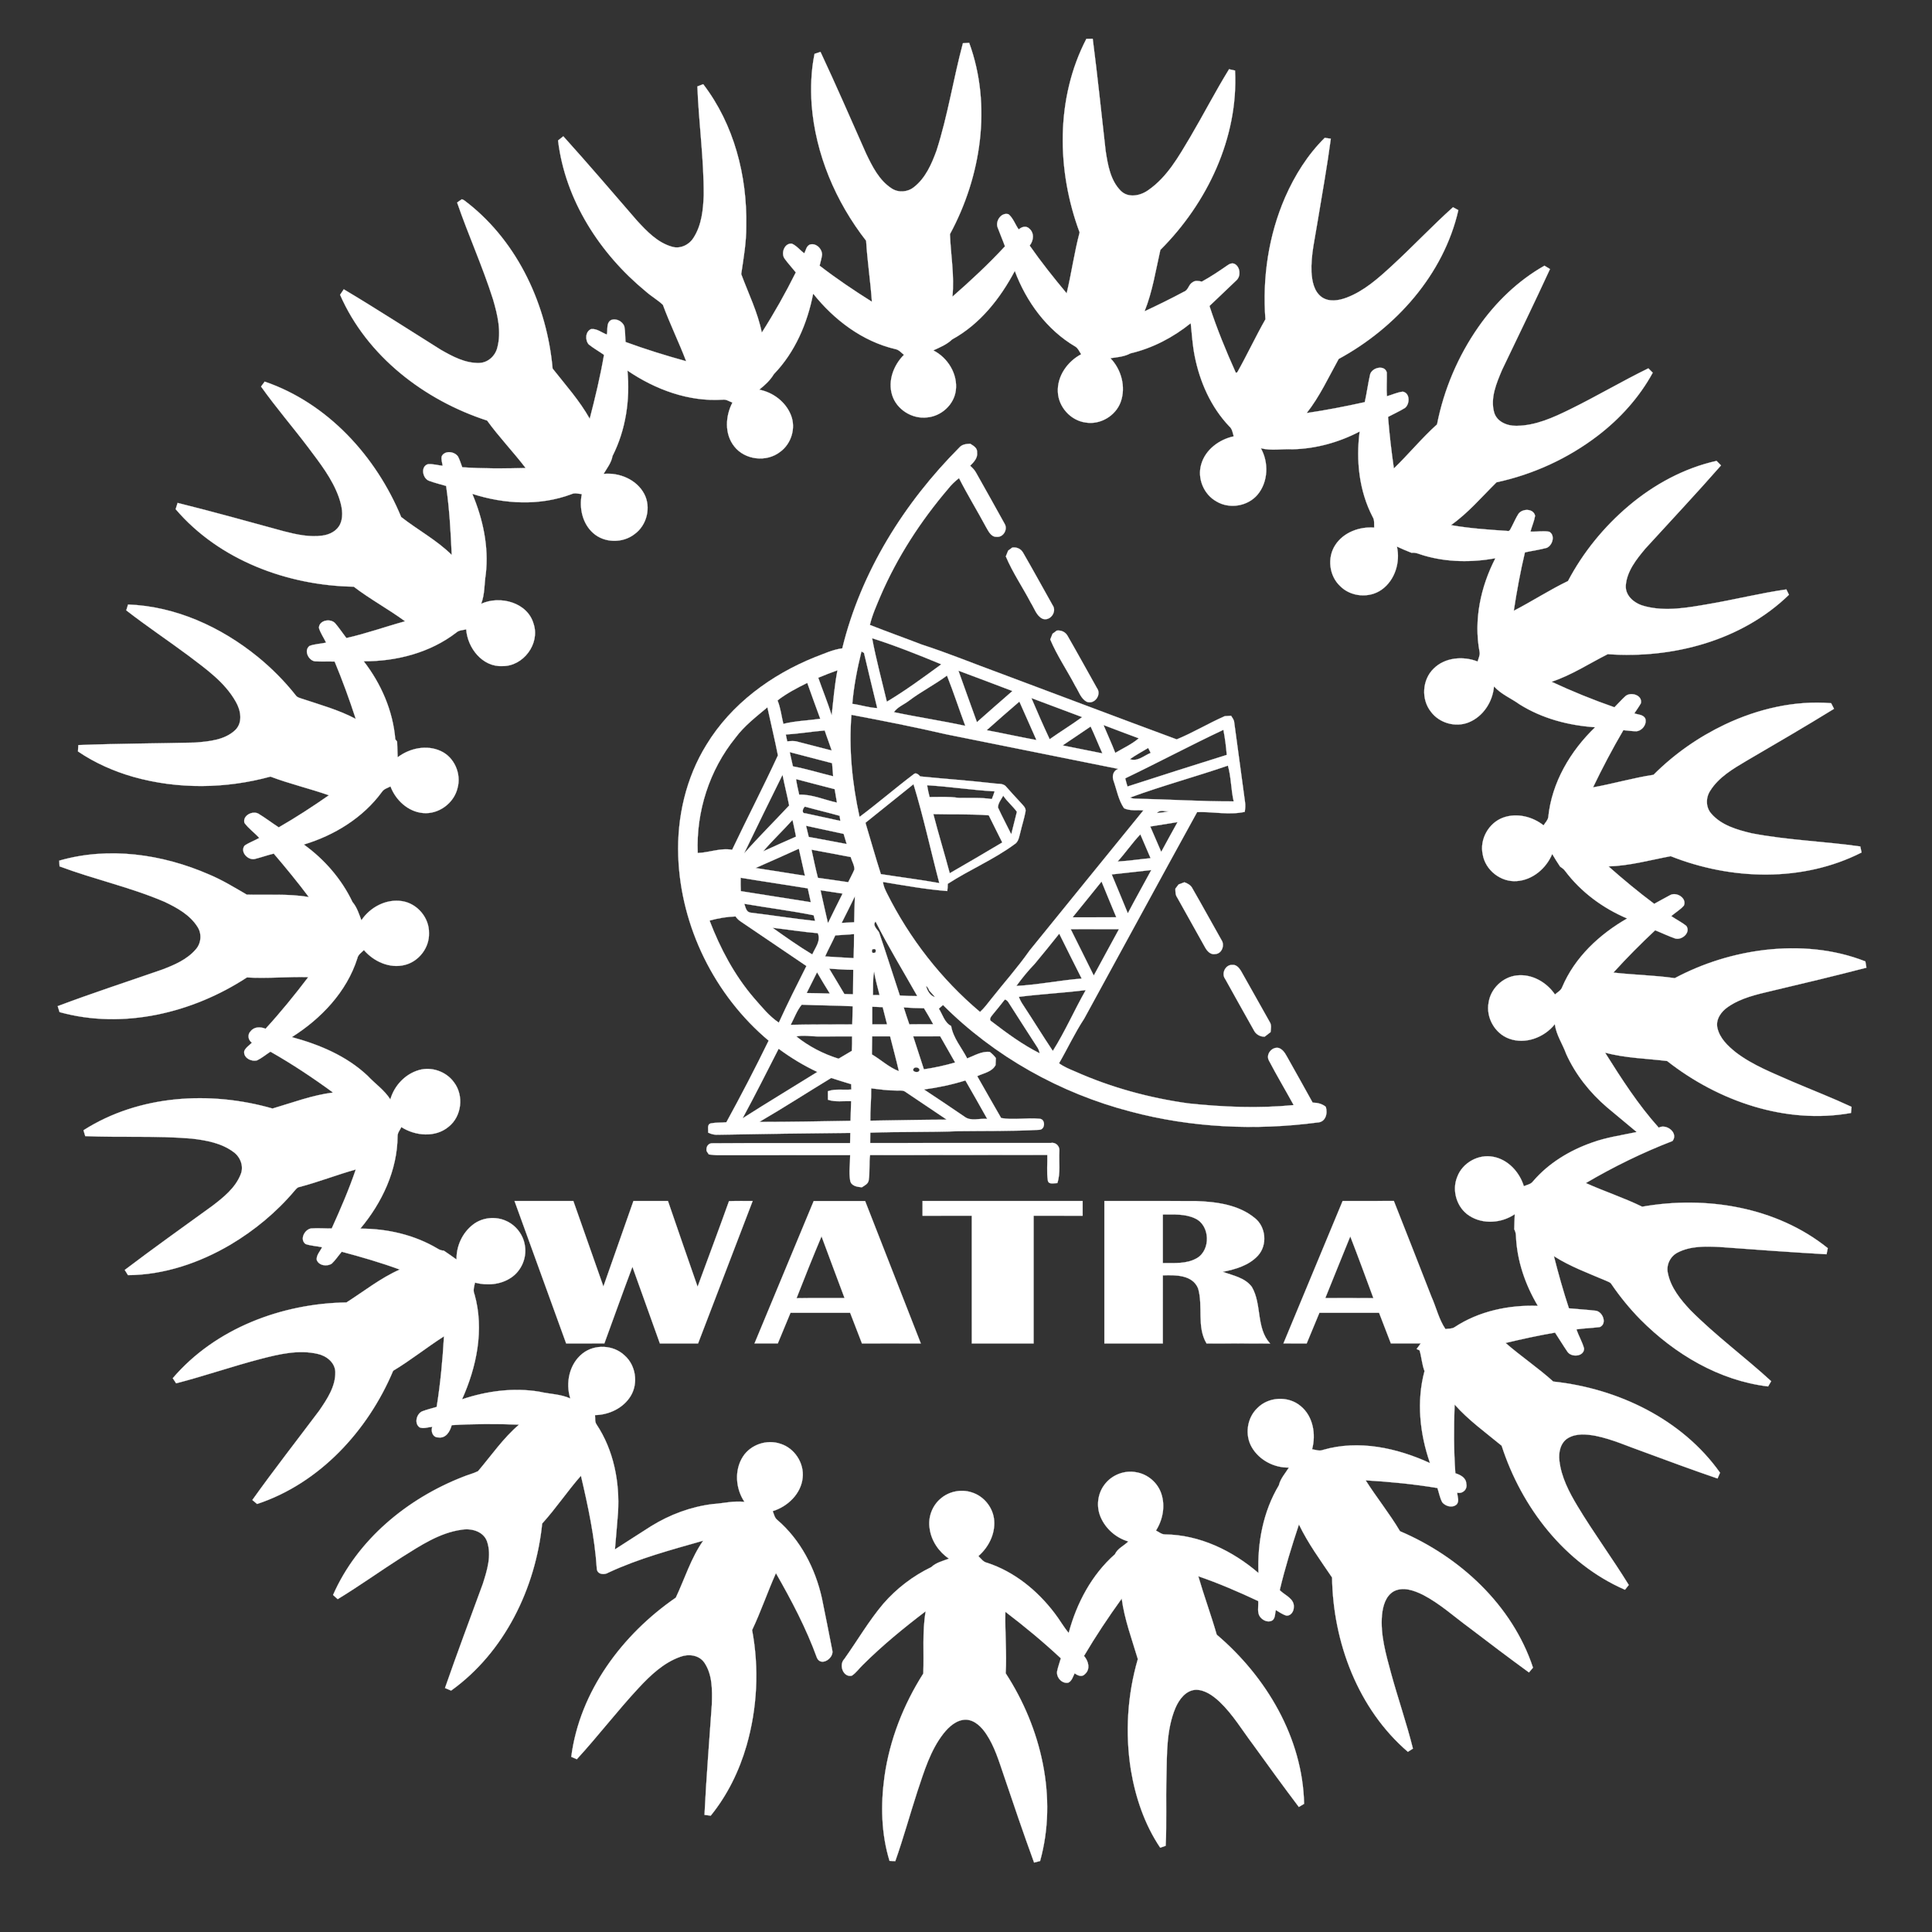 <?xml version="1.0" encoding="UTF-8" ?>
<!DOCTYPE svg PUBLIC "-//W3C//DTD SVG 1.1//EN" "http://www.w3.org/Graphics/SVG/1.1/DTD/svg11.dtd">
<svg width="1000pt" height="1000pt" viewBox="0 0 1000 1000" version="1.1" xmlns="http://www.w3.org/2000/svg">
<rect x="0" y="0" width="1000" height="1000" fill="#333333" stroke="none"/>
<g id="#ffffffff">
<path fill="#ffffff" stroke="#ffffff" stroke-width="0.094" opacity="1.00" d=" M 562.30 20.11 C 563.39 20.08 564.49 20.06 565.59 20.04 C 568.09 39.35 570.08 58.73 572.28 78.07 C 573.41 85.35 574.72 93.39 580.16 98.81 C 584.14 102.70 590.40 101.31 594.48 98.32 C 604.19 91.56 610.10 80.95 616.03 71.01 C 622.89 59.37 629.07 47.33 636.16 35.83 C 637.18 36.05 638.22 36.28 639.26 36.51 C 641.02 71.23 624.86 105.14 600.60 129.35 C 598.18 140.02 596.52 150.93 592.42 161.13 C 599.31 157.91 606.13 154.57 612.83 150.98 C 615.10 150.18 615.21 147.26 617.23 146.14 C 618.62 145.02 620.47 145.39 622.06 145.77 C 626.70 143.24 631.09 140.28 635.43 137.27 C 636.49 136.48 637.98 135.96 639.22 136.70 C 641.95 138.36 642.34 142.81 640.06 145.00 C 635.41 149.49 630.68 153.90 626.02 158.38 C 629.86 170.15 634.56 181.63 639.65 192.91 C 639.83 192.87 640.21 192.79 640.40 192.74 C 645.48 183.71 649.87 174.29 654.98 165.28 C 653.37 143.80 656.59 121.86 665.21 102.07 C 670.17 90.76 676.87 80.05 685.69 71.34 C 686.47 71.45 688.05 71.68 688.83 71.80 C 686.93 85.97 684.42 100.05 682.07 114.15 C 680.71 123.01 678.45 131.84 678.82 140.87 C 679.13 145.55 680.10 150.93 684.19 153.83 C 687.96 156.41 692.86 155.59 696.89 154.10 C 706.03 150.67 713.43 144.02 720.51 137.50 C 731.25 127.65 741.22 116.99 752.07 107.26 C 752.76 107.64 754.15 108.39 754.84 108.77 C 747.22 142.12 722.49 169.70 692.90 185.79 C 687.63 195.26 683.10 205.23 676.34 213.78 C 686.43 212.30 696.44 210.34 706.40 208.14 C 707.46 203.40 708.08 198.57 709.16 193.83 C 710.06 190.25 716.71 188.61 717.81 192.80 C 717.91 196.89 717.57 200.99 717.87 205.08 C 720.61 204.32 723.23 203.04 726.08 202.72 C 729.88 203.40 729.82 209.08 727.21 211.15 C 724.40 212.90 721.35 214.22 718.44 215.79 C 719.15 224.71 720.19 233.60 721.47 242.46 C 729.13 235.08 735.89 226.78 743.81 219.66 C 747.35 201.60 754.70 184.31 765.24 169.23 C 774.21 156.40 785.74 145.25 799.41 137.52 C 800.35 138.10 801.32 138.68 802.27 139.26 C 794.22 156.75 785.79 174.06 777.48 191.43 C 774.58 198.29 771.28 205.95 773.37 213.48 C 774.80 218.39 780.26 220.53 784.98 220.40 C 794.87 220.32 804.07 216.08 812.78 211.80 C 826.43 205.10 839.52 197.32 853.19 190.65 C 853.94 191.40 854.70 192.15 855.46 192.91 C 848.46 205.74 838.45 216.77 826.86 225.62 C 811.49 237.34 793.49 245.58 774.59 249.64 C 766.92 257.22 759.89 265.54 751.02 271.80 C 760.61 273.49 770.35 274.16 780.06 274.79 C 781.63 275.32 781.90 273.39 782.54 272.48 C 783.68 270.29 784.64 267.99 785.98 265.91 C 788.04 263.16 793.71 263.10 794.57 266.96 C 794.09 269.77 792.91 272.41 792.15 275.15 C 795.40 275.34 798.73 274.58 801.93 275.24 C 805.11 277.08 803.59 282.33 800.56 283.57 C 796.86 284.59 793.04 285.08 789.30 285.91 C 786.93 295.89 785.08 305.99 783.53 316.13 C 793.01 311.23 801.97 305.38 811.59 300.74 C 819.40 285.91 830.19 272.69 842.97 261.87 C 856.09 250.78 871.64 242.31 888.48 238.55 C 889.24 239.33 890.01 240.12 890.79 240.90 C 878.02 255.49 864.72 269.60 851.66 283.93 C 847.04 289.45 842.09 295.58 841.50 303.04 C 841.18 308.74 846.46 312.62 851.48 313.81 C 862.21 316.60 873.39 314.54 884.10 312.70 C 897.65 310.41 911.00 307.03 924.61 305.08 C 924.95 305.78 925.63 307.16 925.97 307.85 C 901.44 331.68 865.67 341.01 832.17 338.59 C 822.52 343.44 813.42 349.48 803.09 352.88 C 813.70 357.83 824.57 362.25 835.63 366.09 C 837.57 364.19 839.33 362.11 841.36 360.29 C 844.12 357.96 850.24 359.78 849.33 364.00 C 848.33 365.83 847.04 367.49 845.93 369.25 C 847.87 369.93 850.63 369.81 851.63 372.01 C 852.49 374.99 849.95 378.24 846.96 378.51 C 844.71 378.48 842.48 378.13 840.25 377.93 C 834.59 387.57 829.39 397.47 824.55 407.54 C 835.05 405.65 845.32 402.64 855.87 401.03 C 866.56 390.30 879.16 381.49 892.84 374.99 C 909.87 366.93 928.89 362.44 947.79 363.97 C 948.28 364.93 948.78 365.90 949.29 366.88 C 934.30 376.12 919.09 384.97 903.89 393.85 C 896.97 397.96 889.61 402.26 885.23 409.25 C 882.85 412.82 882.83 417.87 885.77 421.14 C 890.97 427.17 899.06 429.48 906.53 431.28 C 925.14 434.88 944.15 435.46 962.88 438.12 C 963.05 438.90 963.38 440.46 963.55 441.24 C 933.09 456.74 896.05 455.59 864.75 443.16 C 854.06 445.17 843.49 448.13 832.56 448.45 C 840.20 455.19 848.04 461.73 856.22 467.82 C 859.00 466.35 861.70 464.73 864.50 463.29 C 867.75 461.54 873.20 464.82 871.59 468.70 C 869.74 470.88 867.17 472.30 865.04 474.17 C 867.61 475.95 870.47 477.31 872.88 479.31 C 875.21 482.72 870.52 486.73 867.13 485.78 C 863.58 484.56 860.20 482.90 856.71 481.51 C 849.21 488.51 841.99 495.81 835.09 503.40 C 845.65 504.63 856.32 504.75 866.85 506.29 C 881.44 498.52 897.50 493.53 913.91 491.64 C 931.25 489.68 949.20 491.17 965.51 497.62 C 965.68 498.70 965.86 499.78 966.06 500.87 C 949.81 505.10 933.47 509.00 917.12 512.86 C 909.25 514.73 901.06 516.52 894.32 521.24 C 890.89 523.58 887.96 527.64 888.92 532.00 C 890.09 537.37 894.30 541.36 898.43 544.67 C 907.31 551.47 917.87 555.46 928.01 559.96 C 938.12 564.27 948.38 568.25 958.35 572.90 C 958.28 573.69 958.14 575.28 958.08 576.07 C 924.33 582.12 889.41 569.98 862.90 549.18 C 852.18 547.85 841.27 547.69 830.78 544.84 C 839.25 558.31 847.90 571.81 858.56 583.67 C 862.61 581.46 868.88 586.47 865.69 590.58 C 850.18 596.57 835.17 603.92 820.83 612.35 C 830.44 616.68 840.51 619.95 849.99 624.59 C 882.98 618.76 919.50 624.67 946.06 646.05 C 945.83 647.09 945.62 648.15 945.42 649.21 C 926.92 648.15 908.45 646.81 889.98 645.43 C 882.75 645.07 875.02 644.88 868.41 648.28 C 864.49 650.23 862.26 654.84 863.32 659.13 C 864.85 666.56 869.84 672.68 874.90 678.09 C 888.01 691.30 903.07 702.34 916.76 714.90 C 916.36 715.58 915.56 716.94 915.17 717.62 C 889.85 714.61 866.82 700.85 849.07 682.97 C 843.59 677.38 838.61 671.31 834.20 664.85 C 833.58 663.68 832.23 663.37 831.16 662.85 C 822.05 658.96 812.67 655.55 804.29 650.17 C 806.60 659.25 809.13 668.28 812.07 677.18 C 816.70 677.63 821.35 677.88 825.97 678.43 C 829.59 678.94 831.98 685.13 828.08 686.88 C 824.04 687.40 819.97 687.50 815.94 688.07 C 817.11 691.44 818.99 694.56 819.93 698.01 C 819.88 702.29 813.19 702.72 811.24 699.56 C 809.03 696.35 807.04 693.00 804.89 689.76 C 796.30 691.23 787.77 693.10 779.29 695.12 C 787.27 702.08 796.11 707.98 803.96 715.08 C 837.28 718.62 870.60 734.49 890.29 762.28 C 889.85 763.27 889.41 764.27 888.99 765.27 C 876.27 760.92 863.65 756.27 851.05 751.60 C 842.69 748.69 834.58 744.93 825.86 743.18 C 821.14 742.32 815.83 741.80 811.54 744.39 C 807.64 746.77 806.61 751.81 807.14 756.05 C 808.10 764.54 812.14 772.28 816.48 779.51 C 824.86 793.44 834.53 806.53 843.05 820.38 C 842.38 821.19 841.73 822.01 841.08 822.85 C 809.93 809.31 787.52 780.12 777.25 748.30 C 768.94 741.42 760.09 735.11 752.91 726.99 C 752.47 738.84 752.45 750.72 753.29 762.56 C 755.88 763.37 758.83 764.84 758.96 767.96 C 759.66 770.82 757.10 773.32 754.24 772.60 C 754.31 774.60 755.58 777.17 753.82 778.81 C 751.64 780.62 748.15 779.65 746.50 777.58 C 745.26 775.28 744.83 772.65 744.01 770.20 C 731.72 768.15 719.29 766.95 706.86 766.22 C 712.54 775.16 719.23 783.43 724.64 792.55 C 755.56 805.72 782.75 830.76 793.48 863.17 C 792.77 863.98 792.07 864.81 791.39 865.65 C 781.01 858.10 770.79 850.36 760.59 842.57 C 752.66 836.78 745.33 830.04 736.56 825.49 C 732.00 823.25 726.37 821.13 721.48 823.62 C 717.17 826.05 715.78 831.29 715.32 835.88 C 714.40 846.13 717.34 856.18 719.98 865.97 C 723.56 879.06 728.04 891.90 731.33 905.08 C 730.68 905.49 729.37 906.33 728.72 906.74 C 702.90 884.57 689.99 850.02 689.48 816.52 C 683.43 807.57 677.01 798.82 672.33 789.05 C 668.62 800.26 665.10 811.55 662.39 823.06 C 665.03 825.76 670.15 827.45 669.66 832.01 C 669.66 834.03 668.16 836.36 665.93 836.26 C 663.88 835.71 662.17 834.40 660.37 833.37 C 659.90 835.10 660.16 837.27 658.75 838.60 C 656.77 839.96 654.09 838.99 652.63 837.34 C 650.37 835.05 651.50 831.55 651.26 828.71 C 641.13 823.96 630.83 819.50 620.24 815.87 C 623.18 826.01 626.86 835.94 629.77 846.09 C 655.36 867.81 674.27 899.51 675.00 933.66 C 674.09 934.19 673.18 934.73 672.28 935.29 C 664.28 924.70 656.48 913.97 648.73 903.20 C 643.02 895.64 638.13 887.36 631.22 880.79 C 627.85 877.69 623.78 874.66 618.99 874.63 C 613.75 874.89 610.32 879.61 608.41 884.02 C 603.66 895.35 604.03 907.91 603.75 919.96 C 603.40 931.76 603.93 943.58 603.36 955.38 C 602.65 955.63 601.24 956.12 600.53 956.37 C 592.44 944.37 587.72 930.34 585.35 916.14 C 582.32 897.06 583.53 877.29 588.94 858.74 C 585.86 848.39 582.03 838.20 580.60 827.44 C 573.67 837.04 567.11 846.91 561.08 857.11 C 563.37 859.69 564.53 863.92 561.57 866.51 C 559.99 868.27 557.78 867.23 556.23 866.10 C 555.35 867.81 554.86 869.98 553.00 870.93 C 549.68 871.69 546.57 868.12 547.18 864.94 C 547.65 862.69 548.46 860.54 549.09 858.34 C 539.96 849.81 530.32 841.83 520.38 834.26 C 520.12 844.87 521.14 855.49 520.55 866.09 C 538.90 894.32 547.50 930.32 538.35 963.26 C 537.30 963.52 536.27 963.79 535.24 964.06 C 529.72 948.94 524.54 933.69 519.40 918.43 C 516.96 911.28 514.74 903.90 510.51 897.56 C 508.12 893.96 504.66 890.37 500.10 890.10 C 495.15 890.04 491.19 893.70 488.30 897.34 C 481.53 906.04 478.35 916.78 474.89 927.08 C 470.97 939.13 467.62 951.37 463.40 963.33 C 462.66 963.29 461.17 963.23 460.42 963.19 C 456.10 949.14 455.80 934.07 457.80 919.59 C 460.47 900.59 467.62 882.36 477.90 866.21 C 478.31 855.47 477.29 844.64 479.13 833.98 C 467.81 842.60 456.76 851.63 446.67 861.67 C 444.71 863.53 443.16 865.88 440.86 867.36 C 436.37 868.31 434.08 861.68 436.98 858.75 C 443.75 849.23 449.63 839.05 457.18 830.12 C 464.06 822.19 472.56 815.71 482.01 811.14 C 484.54 808.76 487.99 807.97 491.14 806.76 C 485.89 803.16 482.02 797.48 481.18 791.12 C 480.26 785.49 482.42 779.48 486.76 775.78 C 491.08 771.95 497.44 770.63 502.93 772.44 C 509.32 774.38 514.15 780.46 514.59 787.13 C 515.09 794.12 511.62 800.92 506.41 805.42 C 507.78 806.73 508.93 808.52 510.94 808.90 C 525.03 813.50 536.98 823.28 545.86 834.98 C 548.44 838.28 550.43 842.00 553.16 845.19 C 557.27 829.81 565.03 815.12 577.07 804.49 C 578.45 801.46 581.76 800.11 584.03 797.86 C 577.66 796.02 572.21 791.25 569.65 785.14 C 567.36 779.76 568.09 773.20 571.62 768.54 C 575.29 763.49 581.95 760.83 588.09 762.03 C 593.99 762.98 599.18 767.38 601.07 773.06 C 603.23 779.43 601.89 786.62 598.32 792.22 C 599.83 792.91 601.20 794.22 602.96 794.21 C 620.93 794.40 637.94 802.64 651.38 814.19 C 650.79 798.49 653.81 782.38 661.94 768.79 C 662.77 765.27 665.27 762.61 667.13 759.61 C 659.51 759.77 651.81 755.77 647.95 749.13 C 644.20 742.74 645.42 733.93 650.81 728.83 C 656.60 722.88 666.87 722.41 673.20 727.77 C 679.67 733.02 681.23 742.39 679.14 750.13 C 680.99 750.40 682.94 751.27 684.81 750.46 C 703.31 745.11 723.05 749.44 740.17 757.29 C 734.89 742.09 733.10 725.34 737.33 709.66 C 735.99 706.21 735.82 702.46 734.77 698.95 C 734.38 698.77 733.61 698.42 733.23 698.25 C 733.93 697.28 734.64 696.32 735.36 695.37 C 730.21 695.38 725.07 695.37 719.92 695.37 C 717.89 690.08 715.82 684.80 713.81 679.50 C 703.51 679.50 693.22 679.50 682.92 679.50 C 680.73 684.80 678.54 690.09 676.33 695.38 C 672.32 695.37 668.30 695.38 664.30 695.37 C 674.49 670.78 684.75 646.22 694.95 621.63 C 703.79 621.60 712.62 621.67 721.45 621.59 C 728.02 638.06 734.39 654.62 740.89 671.12 C 743.40 676.67 744.71 682.84 748.16 687.92 C 749.70 687.62 751.46 687.90 752.84 686.98 C 765.48 678.62 780.97 675.38 795.98 675.89 C 789.49 665.00 785.22 652.62 784.67 639.91 C 784.67 638.61 784.36 637.39 783.77 636.26 C 783.84 633.65 783.91 631.05 784.04 628.46 C 777.24 633.12 767.55 633.85 760.53 629.28 C 754.04 625.15 751.33 616.22 754.27 609.14 C 756.98 601.81 765.29 597.21 772.95 598.76 C 780.60 600.20 786.52 606.70 788.74 613.97 C 790.38 613.26 792.38 612.99 793.49 611.45 C 801.53 602.04 812.47 595.45 824.06 591.38 C 831.52 588.67 839.42 587.58 847.16 585.94 C 842.06 581.64 836.89 577.42 831.78 573.13 C 822.92 565.54 815.48 556.18 810.66 545.53 C 808.79 540.32 805.51 535.73 804.78 530.12 C 799.34 536.99 789.51 540.73 781.09 537.60 C 773.70 534.91 769.03 526.60 770.51 518.88 C 771.58 511.69 777.80 505.72 785.01 504.90 C 792.82 503.95 800.53 508.38 804.85 514.74 C 806.14 513.57 807.92 512.72 808.56 510.99 C 815.06 495.54 827.87 483.61 842.21 475.40 C 829.68 470.10 818.32 461.74 810.12 450.83 C 809.44 449.84 808.45 449.19 807.50 448.54 C 806.07 446.40 804.70 444.23 803.42 442.02 C 800.34 449.47 793.27 455.50 785.06 456.05 C 776.79 456.69 768.74 450.35 767.44 442.16 C 765.78 434.35 770.57 425.87 778.07 423.18 C 785.11 420.64 793.19 422.65 798.96 427.21 C 799.77 425.81 801.14 424.61 801.38 422.95 C 803.18 405.05 812.84 388.71 825.65 376.42 C 811.93 375.52 798.20 371.91 786.49 364.55 C 782.09 361.37 776.97 359.39 773.28 355.24 C 772.66 363.20 767.64 370.96 760.10 373.93 C 753.32 376.63 744.99 374.26 740.64 368.40 C 735.52 361.97 736.10 351.85 742.02 346.11 C 747.88 340.22 757.35 339.47 764.83 342.41 C 765.20 340.79 766.15 339.19 765.84 337.49 C 762.71 320.98 766.37 303.74 774.01 288.96 C 761.78 291.16 748.97 291.05 736.99 287.52 C 734.88 286.95 732.85 285.82 730.60 286.13 C 728.03 285.16 725.53 284.03 723.04 282.90 C 724.87 290.96 722.04 300.28 715.19 305.17 C 708.77 309.78 699.17 308.98 693.63 303.34 C 687.95 298.00 686.86 288.64 691.13 282.12 C 695.38 275.52 703.68 272.51 711.29 273.08 C 711.17 271.24 711.55 269.24 710.51 267.60 C 703.46 254.10 701.82 238.31 703.76 223.35 C 693.05 228.95 681.07 232.29 668.96 232.54 C 663.47 232.27 658.02 233.42 652.60 232.00 C 656.77 239.35 656.44 249.41 650.94 256.00 C 645.85 262.08 636.33 263.63 629.57 259.51 C 623.06 255.88 619.66 247.65 621.71 240.48 C 623.81 232.79 631.02 227.46 638.58 225.85 C 638.02 224.05 637.83 222.00 636.30 220.71 C 626.76 210.72 620.99 197.60 618.35 184.16 C 617.26 178.59 616.89 172.92 616.32 167.29 C 607.20 174.65 596.56 180.21 585.12 182.90 C 581.91 184.62 578.27 184.92 574.74 185.39 C 580.41 191.23 582.85 200.29 580.07 208.05 C 577.44 215.29 569.42 220.01 561.82 218.68 C 554.14 217.61 547.91 210.67 547.55 202.95 C 547.10 194.72 552.53 187.09 559.63 183.36 C 558.65 182.03 558.09 180.29 556.62 179.41 C 541.83 170.73 531.18 156.12 525.26 140.23 C 517.70 154.51 507.23 167.79 492.85 175.67 C 490.07 178.32 486.53 179.79 483.07 181.36 C 490.57 185.11 495.83 193.67 494.72 202.13 C 493.78 209.44 487.28 215.36 480.00 216.04 C 472.21 217.04 464.08 212.02 461.76 204.46 C 459.46 197.06 462.55 188.97 467.88 183.66 C 466.50 182.57 465.31 181.04 463.50 180.71 C 446.38 176.72 431.70 165.56 420.89 151.98 C 417.91 167.32 411.51 182.31 400.55 193.66 C 398.64 196.87 395.88 199.36 393.00 201.69 C 400.19 203.09 406.75 208.07 409.43 214.97 C 412.04 221.60 409.57 229.70 403.83 233.86 C 396.79 239.41 385.52 238.13 380.02 231.02 C 374.93 224.60 375.46 215.35 379.11 208.37 C 377.46 207.80 375.90 206.60 374.08 206.87 C 356.47 208.04 339.17 201.61 324.77 191.81 C 326.18 206.89 323.93 222.45 317.04 236.03 C 316.43 239.52 314.19 242.32 312.42 245.28 C 320.55 244.48 329.47 248.18 333.42 255.58 C 337.13 262.51 334.84 271.82 328.51 276.41 C 322.37 281.25 312.84 281.14 306.99 275.89 C 301.44 270.96 299.69 262.83 301.16 255.75 C 299.36 255.61 297.47 254.94 295.76 255.79 C 279.35 261.94 260.96 260.95 244.47 255.62 C 249.94 268.65 253.07 282.93 251.45 297.08 C 250.61 302.25 250.99 307.55 249.05 312.52 C 258.78 308.08 273.06 311.76 276.19 322.91 C 279.63 333.25 270.81 344.96 259.99 344.77 C 249.68 345.27 241.99 335.37 241.30 325.76 C 239.55 326.19 237.54 326.13 236.14 327.44 C 222.58 337.87 205.18 342.34 188.26 342.27 C 197.27 353.88 203.39 367.95 204.61 382.66 C 204.85 382.96 205.32 383.54 205.55 383.84 C 205.63 386.54 205.73 389.25 205.83 391.96 C 212.08 387.23 220.93 385.34 228.21 388.77 C 235.21 391.99 238.89 400.58 236.81 407.93 C 234.94 415.79 226.96 421.61 218.90 420.82 C 211.18 420.12 204.77 414.12 202.12 407.05 C 200.60 407.88 198.71 408.31 197.71 409.86 C 187.90 423.28 173.03 432.39 157.26 437.13 C 167.91 444.80 176.80 455.01 182.45 466.89 C 184.78 469.61 185.79 473.05 187.06 476.34 C 191.58 469.55 199.92 465.13 208.13 466.43 C 215.96 467.63 222.24 475.03 222.04 482.97 C 222.31 490.49 216.82 497.65 209.53 499.45 C 201.73 501.45 193.45 497.69 188.37 491.76 C 187.10 493.05 185.35 494.09 184.97 496.01 C 179.45 513.37 166.22 527.24 151.06 536.81 C 165.31 540.66 179.38 546.55 190.26 556.80 C 194.15 560.98 198.94 564.16 202.04 569.06 C 204.04 561.95 209.72 555.90 216.87 553.86 C 223.44 551.96 230.98 554.64 234.97 560.18 C 240.22 567.04 239.00 577.82 232.21 583.20 C 225.35 588.95 214.95 587.99 207.74 583.38 C 207.06 584.89 205.77 586.25 205.79 588.00 C 205.69 605.71 197.73 622.55 186.49 635.94 C 200.41 635.90 214.52 639.14 226.53 646.30 C 227.49 646.93 228.55 647.28 229.70 647.32 C 231.93 648.81 234.11 650.36 236.30 651.92 C 236.14 644.99 239.34 638.06 244.84 633.84 C 249.64 630.11 256.52 629.42 262.02 631.96 C 267.14 634.24 270.92 639.24 271.70 644.80 C 272.74 651.11 269.82 657.86 264.46 661.37 C 259.04 664.99 252.06 665.52 245.87 663.89 C 245.42 665.89 244.69 667.98 245.62 669.99 C 250.72 688.11 246.73 707.44 239.16 724.27 C 251.95 719.98 265.74 718.12 279.13 720.33 C 284.51 721.60 290.10 721.53 295.21 723.86 C 292.59 715.81 294.71 705.91 301.54 700.56 C 307.80 695.60 317.52 696.07 323.29 701.57 C 329.07 706.65 330.45 715.85 326.52 722.44 C 322.71 728.81 315.25 732.34 307.97 732.45 C 308.16 734.04 307.78 735.86 308.76 737.27 C 317.64 750.64 320.85 767.15 319.88 783.01 C 319.40 789.33 318.82 795.64 318.29 801.96 C 324.53 797.98 330.72 793.92 336.97 789.97 C 346.65 783.98 357.57 779.88 368.90 778.50 C 374.41 778.14 379.78 776.71 385.34 777.37 C 380.73 770.56 380.02 760.95 384.54 753.93 C 388.57 747.67 396.96 744.88 403.97 747.30 C 411.28 749.57 416.30 757.29 415.45 764.90 C 414.60 773.22 407.68 779.80 399.94 782.17 C 400.63 783.69 400.88 785.55 402.27 786.66 C 414.36 797.01 421.98 811.83 425.41 827.21 C 427.23 836.11 429.00 845.02 430.73 853.93 C 432.04 858.09 425.03 862.88 422.86 858.12 C 417.31 842.81 409.69 828.36 401.62 814.26 C 397.26 823.98 393.86 834.10 389.29 843.72 C 393.00 863.52 391.96 884.19 386.40 903.54 C 382.61 916.65 376.49 929.17 367.87 939.79 C 367.06 939.69 365.45 939.48 364.64 939.37 C 365.56 920.21 367.16 901.09 368.46 881.95 C 368.66 874.73 368.80 866.77 364.56 860.56 C 361.81 856.57 356.31 855.93 352.05 857.58 C 343.49 860.62 336.71 867.08 330.63 873.60 C 319.51 885.55 309.60 898.55 298.57 910.57 C 297.85 910.26 296.40 909.63 295.68 909.32 C 300.05 875.43 322.16 845.97 349.80 826.94 C 354.45 817.09 357.65 806.46 363.97 797.46 C 347.38 802.19 330.61 806.65 314.92 813.97 C 312.86 815.29 309.17 815.01 308.91 812.04 C 307.84 795.74 304.42 779.71 300.69 763.84 C 293.67 771.81 287.78 780.71 280.63 788.58 C 277.23 821.98 261.19 855.19 233.50 875.05 C 232.44 874.61 231.38 874.14 230.33 873.71 C 236.61 855.66 243.32 837.75 249.90 819.81 C 252.12 812.84 254.57 805.13 252.11 797.90 C 250.29 792.64 244.05 790.93 239.05 791.76 C 227.52 793.33 217.63 799.97 207.99 806.01 C 196.84 813.13 186.10 820.86 174.79 827.72 C 173.98 827.00 173.18 826.28 172.39 825.56 C 184.95 796.97 210.75 775.75 239.43 764.50 C 242.06 763.38 244.88 762.76 247.43 761.48 C 254.35 753.33 260.45 744.39 268.64 737.40 C 257.03 736.93 245.40 736.97 233.80 737.66 C 232.95 740.89 230.82 744.59 226.91 744.01 C 224.00 744.09 222.90 740.91 223.73 738.53 C 221.59 738.65 219.29 739.66 217.21 738.82 C 214.33 736.83 215.53 731.97 218.40 730.55 C 220.88 729.59 223.47 728.97 226.02 728.21 C 227.96 716.12 229.10 703.91 229.80 691.69 C 220.86 697.39 212.59 704.07 203.49 709.52 C 190.46 740.47 165.48 767.75 133.08 778.46 C 132.47 777.94 131.23 776.91 130.61 776.40 C 141.79 760.73 153.66 745.56 165.21 730.17 C 169.31 724.19 173.75 717.59 173.56 710.06 C 173.34 705.14 168.92 701.77 164.45 700.78 C 154.60 698.48 144.47 700.90 134.91 703.38 C 120.22 707.21 105.86 712.21 91.17 716.01 C 90.58 715.11 90.00 714.23 89.42 713.35 C 111.47 687.54 145.92 674.64 179.33 674.14 C 188.45 668.34 196.96 661.51 206.91 657.12 C 197.08 653.51 187.00 650.60 176.89 647.90 C 175.15 649.90 173.70 652.16 171.78 654.00 C 169.33 655.72 164.95 655.13 163.91 652.03 C 163.74 649.57 165.72 647.65 166.71 645.56 C 163.88 644.96 160.93 644.85 158.18 643.92 C 154.95 641.58 157.65 636.34 161.07 635.83 C 164.61 635.56 168.16 635.89 171.70 635.85 C 176.23 625.84 180.61 615.74 184.14 605.33 C 174.33 608.06 164.84 611.82 154.98 614.39 C 153.77 614.53 153.13 615.63 152.37 616.44 C 143.02 627.49 131.70 636.85 119.27 644.24 C 103.24 653.66 84.97 659.89 66.25 660.02 C 65.69 659.12 65.13 658.21 64.57 657.32 C 79.51 646.00 94.78 635.12 109.96 624.13 C 115.71 619.73 121.77 614.88 124.53 607.96 C 126.35 603.73 124.44 598.82 120.82 596.24 C 114.58 591.61 106.64 590.18 99.09 589.32 C 80.80 587.77 62.43 588.85 44.12 588.05 C 43.89 587.29 43.44 585.78 43.21 585.02 C 71.95 566.68 108.83 564.51 141.07 573.77 C 151.43 570.73 161.60 566.84 172.38 565.50 C 161.97 557.87 151.20 550.72 139.98 544.34 C 137.67 545.82 135.56 547.63 133.08 548.83 C 130.13 549.68 125.82 547.51 126.43 544.02 C 127.21 542.17 129.02 541.08 130.39 539.71 C 128.38 538.34 127.97 535.42 129.77 533.71 C 131.64 531.37 134.89 531.40 137.45 532.48 C 145.26 523.95 152.56 514.97 159.55 505.76 C 148.96 505.48 138.38 506.54 127.80 505.92 C 99.65 524.33 63.72 532.98 30.82 523.86 C 30.50 522.82 30.18 521.80 29.86 520.78 C 47.70 514.05 65.83 508.16 83.83 501.90 C 90.18 499.49 96.80 496.69 101.32 491.41 C 104.16 488.26 104.58 483.32 102.24 479.76 C 98.36 473.55 91.65 469.85 85.21 466.79 C 67.60 459.23 48.73 455.15 30.83 448.43 C 30.78 447.69 30.69 446.21 30.65 445.47 C 56.23 438.09 84.03 442.08 108.15 452.60 C 115.00 455.45 121.32 459.34 127.71 463.05 C 138.43 463.38 149.23 462.45 159.86 464.33 C 154.08 456.62 147.96 449.16 141.70 441.83 C 138.39 442.61 135.18 443.79 131.88 444.61 C 128.34 445.42 124.08 440.91 126.63 437.66 C 128.99 436.07 131.72 435.12 134.20 433.72 C 131.76 431.01 128.65 428.88 126.52 425.91 C 125.50 422.10 130.73 419.48 133.76 421.16 C 137.37 423.35 140.74 425.93 144.28 428.24 C 153.19 423.12 161.81 417.50 170.24 411.63 C 160.24 408.13 149.90 405.72 139.99 401.97 C 116.89 408.29 92.02 408.61 68.92 402.08 C 58.81 399.17 49.06 394.86 40.35 388.93 C 40.42 387.83 40.49 386.74 40.55 385.65 C 60.67 384.86 80.80 384.82 100.93 384.35 C 108.15 383.77 116.32 383.09 121.83 377.82 C 125.82 373.82 124.59 367.52 121.99 363.11 C 116.29 353.02 106.57 346.22 97.54 339.35 C 86.88 331.43 75.83 324.06 65.35 315.91 C 65.58 315.16 66.05 313.65 66.28 312.90 C 90.88 313.78 114.32 324.52 133.25 339.86 C 140.55 345.80 147.23 352.51 153.07 359.89 C 153.74 360.95 154.99 361.20 156.09 361.59 C 165.57 364.76 175.28 367.39 184.14 372.11 C 180.87 362.08 177.26 352.16 173.21 342.42 C 169.81 342.30 166.40 342.50 163.00 342.30 C 159.61 341.81 157.12 336.56 160.26 334.30 C 162.99 333.31 165.96 333.24 168.79 332.62 C 167.58 330.07 165.89 327.73 165.07 325.01 C 165.13 320.99 171.03 319.96 173.45 322.55 C 175.55 324.99 177.32 327.70 179.29 330.25 C 189.58 327.94 199.51 324.36 209.66 321.58 C 201.07 315.26 191.58 310.17 183.10 303.67 C 148.87 303.07 113.52 290.00 90.91 263.54 C 91.25 262.46 91.59 261.38 91.93 260.30 C 110.38 264.88 128.69 270.00 147.03 275.01 C 153.50 276.68 160.24 278.15 166.94 277.21 C 170.72 276.71 174.62 274.72 176.17 271.04 C 178.01 266.65 176.87 261.72 175.40 257.40 C 171.98 247.73 165.53 239.61 159.46 231.49 C 151.47 220.92 142.79 210.88 135.12 200.07 C 135.75 199.22 136.38 198.37 137.01 197.52 C 169.60 208.66 194.68 236.23 207.64 267.59 C 216.20 274.31 226.00 279.51 233.81 287.23 C 233.29 275.30 232.64 263.35 230.91 251.53 C 227.94 250.64 224.91 249.93 222.02 248.84 C 218.71 247.59 217.60 241.49 221.45 240.27 C 224.02 240.01 226.56 240.84 229.11 241.08 C 228.91 239.43 228.21 237.74 228.67 236.07 C 230.38 233.02 235.15 233.66 237.03 236.23 C 237.98 238.01 238.55 239.96 239.26 241.85 C 250.18 242.58 261.13 242.53 272.07 242.24 C 265.66 233.86 258.31 226.23 252.13 217.68 C 219.67 207.14 189.90 184.35 176.03 152.58 C 176.66 151.63 177.30 150.68 177.94 149.74 C 194.87 159.82 211.41 170.56 228.12 181.01 C 234.21 184.50 240.84 188.08 248.07 187.86 C 252.56 187.75 256.35 184.23 257.40 179.97 C 259.63 171.65 257.54 162.95 255.18 154.90 C 249.79 137.92 242.40 121.67 236.61 104.84 C 237.40 104.24 238.22 103.68 239.05 103.14 C 240.37 103.45 241.34 104.63 242.46 105.37 C 268.33 125.90 283.11 158.27 286.03 190.77 C 292.69 199.23 299.95 207.30 305.24 216.74 C 308.07 205.81 310.72 194.81 312.63 183.68 C 310.03 181.83 307.22 180.28 304.74 178.28 C 302.75 176.05 302.95 171.54 305.99 170.32 C 308.96 169.98 311.43 172.19 314.11 173.16 C 314.67 170.66 313.64 166.92 316.48 165.57 C 319.11 164.71 322.15 166.35 323.15 168.87 C 323.66 171.55 323.56 174.30 323.79 177.01 C 334.09 180.78 344.57 184.04 355.15 186.95 C 351.40 177.11 346.75 167.65 343.11 157.77 C 340.38 155.20 337.03 153.32 334.22 150.81 C 310.54 131.32 292.52 103.56 288.85 72.71 C 289.75 71.98 290.65 71.26 291.57 70.54 C 304.52 84.89 317.07 99.59 329.72 114.21 C 334.80 119.71 340.33 125.57 347.76 127.68 C 352.07 129.02 356.72 126.73 359.01 123.01 C 363.18 116.51 363.98 108.52 364.25 100.98 C 364.34 82.18 361.67 63.51 360.96 44.74 C 361.96 44.35 362.97 43.97 363.98 43.58 C 379.93 64.38 386.79 91.10 386.26 117.05 C 386.33 125.40 384.86 133.68 383.65 141.87 C 387.36 151.90 392.18 161.58 394.31 172.14 C 400.73 162.08 406.59 151.67 411.91 140.99 C 409.97 138.57 407.85 136.30 406.04 133.78 C 404.14 130.98 406.07 125.67 409.90 126.13 C 412.40 127.23 414.11 129.55 416.31 131.12 C 417.11 129.61 417.34 127.46 419.06 126.65 C 422.26 125.48 425.64 128.82 425.49 131.97 C 425.21 133.84 424.68 135.67 424.23 137.51 C 432.91 144.21 442.01 150.34 451.29 156.17 C 450.57 145.63 448.93 135.16 448.31 124.62 C 432.53 104.39 422.06 79.71 420.10 54.03 C 419.55 45.30 419.82 36.46 421.61 27.87 C 422.63 27.53 423.66 27.20 424.69 26.86 C 432.85 44.27 440.50 61.92 448.30 79.50 C 451.50 86.18 455.05 93.32 461.45 97.49 C 464.94 99.83 469.69 99.51 472.97 96.92 C 479.02 92.25 482.20 84.93 484.75 77.93 C 490.60 59.75 493.45 40.80 498.40 22.38 C 499.48 22.32 500.56 22.25 501.65 22.18 C 513.47 54.54 507.85 91.35 491.69 121.20 C 492.11 131.98 494.08 142.74 492.97 153.56 C 502.43 145.30 511.63 136.72 520.17 127.50 C 519.02 124.31 517.64 121.20 516.48 118.01 C 514.94 114.67 518.17 109.70 522.02 110.89 C 524.46 112.94 525.47 116.21 527.29 118.78 C 528.74 117.41 531.10 116.69 532.71 118.27 C 535.45 120.53 535.04 124.55 532.95 127.11 C 538.92 135.66 545.42 143.82 552.10 151.82 C 554.61 141.37 556.05 130.69 558.81 120.30 C 546.89 88.30 546.34 50.84 562.30 20.11 M 698.90 639.94 C 694.55 650.57 690.29 661.24 685.97 671.88 C 694.27 671.89 702.57 671.83 710.87 671.91 C 706.94 661.23 703.01 650.55 698.90 639.94 Z" />
<path fill="#ffffff" stroke="#ffffff" stroke-width="0.094" opacity="1.00" d=" M 496.65 231.54 C 498.04 229.95 500.21 229.77 502.18 229.68 C 503.83 230.73 505.93 231.82 505.74 234.15 C 506.15 237.07 504.01 239.19 502.15 241.08 C 503.31 242.16 504.50 243.27 505.24 244.72 C 510.19 253.52 515.15 262.32 520.02 271.17 C 521.72 273.99 519.32 278.19 515.95 277.86 C 512.99 278.04 511.68 275.03 510.42 272.90 C 505.85 264.37 500.76 256.12 496.39 247.49 C 494.32 249.06 492.44 250.87 490.83 252.92 C 476.57 269.63 464.46 288.27 455.75 308.47 C 453.69 313.38 451.47 318.26 450.25 323.46 C 459.13 326.97 468.14 330.16 477.05 333.61 C 490.69 338.01 503.97 343.50 517.45 348.41 C 547.99 359.81 578.47 371.41 609.06 382.70 C 617.55 379.22 625.49 374.38 633.92 370.69 C 634.74 370.64 636.39 370.54 637.21 370.48 C 637.88 371.54 638.74 372.58 638.83 373.90 C 640.74 387.61 642.51 401.34 644.41 415.05 C 644.71 416.76 644.53 418.50 644.28 420.22 C 636.21 422.00 627.83 420.05 619.63 420.34 C 600.03 455.90 580.71 491.62 561.19 527.23 C 556.32 534.62 552.59 542.69 548.16 550.34 C 550.69 552.21 553.63 553.41 556.52 554.62 C 575.09 562.90 594.91 568.29 615.04 571.10 C 633.14 573.01 651.44 573.78 669.60 571.99 C 665.38 564.28 660.86 556.72 656.79 548.93 C 654.99 545.65 658.53 541.44 662.08 542.49 C 664.77 543.60 665.82 546.51 667.22 548.83 C 671.30 556.12 675.40 563.39 679.43 570.71 C 681.88 570.75 684.28 571.28 686.22 572.87 C 687.33 576.27 686.14 580.84 681.95 581.00 C 649.74 585.24 616.64 583.72 585.20 575.34 C 548.75 565.87 514.75 546.84 488.09 520.19 C 487.37 520.82 486.66 521.45 485.95 522.08 C 487.91 525.13 488.85 529.29 492.30 531.05 C 493.37 537.32 497.77 542.29 500.61 547.83 C 504.42 546.38 508.07 544.02 512.32 544.48 C 513.48 545.41 514.59 546.43 515.46 547.66 C 515.39 548.86 515.34 550.08 515.30 551.29 C 513.45 554.85 509.11 555.43 505.81 557.02 C 509.94 564.24 514.01 571.50 518.19 578.69 C 524.61 579.80 531.46 578.43 538.02 579.06 C 541.22 579.17 541.11 584.59 538.02 584.78 C 524.06 585.58 510.06 585.31 496.08 585.50 C 480.87 586.10 465.66 585.71 450.45 586.27 C 450.44 588.05 450.42 589.83 450.41 591.63 C 481.58 591.61 512.74 591.56 543.91 591.60 C 546.54 591.05 548.69 593.40 548.33 595.97 C 548.02 601.42 549.02 607.10 547.28 612.37 C 545.62 612.34 542.74 613.33 542.35 610.99 C 541.69 606.63 542.22 602.19 542.09 597.80 C 511.51 597.84 480.92 597.83 450.34 597.88 C 449.74 602.22 450.34 606.64 449.63 610.96 C 449.34 612.81 447.47 613.63 446.08 614.55 C 443.68 614.36 440.42 613.84 440.03 610.93 C 439.30 606.62 440.06 602.21 440.04 597.88 C 417.37 597.89 394.70 597.89 372.03 597.93 C 370.30 597.94 368.58 597.77 366.88 597.53 C 366.49 596.94 366.11 596.36 365.73 595.79 C 365.33 593.64 366.56 591.56 368.96 591.74 C 392.64 591.58 416.33 591.67 440.01 591.64 C 440.05 589.88 440.08 588.13 440.12 586.39 C 417.41 586.62 394.69 586.90 371.98 587.34 C 370.07 587.49 368.21 587.10 366.52 586.22 C 366.73 584.60 365.77 581.94 367.98 581.44 C 370.61 580.93 373.31 581.14 375.97 580.87 C 383.58 566.97 390.90 552.89 397.85 538.64 C 369.87 515.18 352.29 479.59 351.06 443.07 C 350.37 423.03 355.04 402.63 365.64 385.51 C 378.45 364.43 399.27 349.17 421.95 340.09 C 426.54 338.39 431.05 336.21 435.96 335.59 C 445.62 295.96 468.03 260.26 496.65 231.54 M 451.40 330.34 C 453.48 341.38 456.43 352.26 459.03 363.20 C 468.82 357.37 478.02 350.57 487.21 343.85 C 475.44 338.95 463.53 334.22 451.40 330.34 M 445.89 337.19 C 443.70 346.10 441.92 355.15 441.15 364.30 C 445.48 364.88 449.67 366.32 454.06 366.51 C 451.70 357.01 449.47 347.48 447.20 337.96 C 446.87 337.77 446.21 337.38 445.89 337.19 M 423.53 350.80 C 425.81 357.28 428.41 363.65 430.48 370.21 C 431.33 362.43 431.98 354.63 433.47 346.94 C 430.12 348.13 426.81 349.42 423.53 350.80 M 496.08 347.14 C 499.27 356.02 502.42 364.92 505.66 373.78 C 511.72 368.34 517.92 363.05 524.03 357.67 C 514.74 354.08 505.40 350.65 496.08 347.14 M 470.57 362.63 C 467.97 364.65 464.62 365.86 462.67 368.60 C 474.95 371.20 487.36 373.04 499.63 375.69 C 496.41 367.04 493.55 358.25 490.15 349.67 C 483.86 354.37 476.83 357.89 470.57 362.63 M 402.45 362.53 C 404.03 366.41 404.48 370.62 405.46 374.67 C 411.71 373.12 418.21 372.95 424.57 372.04 C 422.33 365.85 420.00 359.68 417.84 353.46 C 412.50 356.10 407.17 358.88 402.45 362.53 M 533.85 361.32 C 536.89 368.47 540.01 375.59 543.31 382.62 C 548.84 378.69 554.65 375.17 560.12 371.17 C 551.36 367.88 542.62 364.57 533.85 361.32 M 510.71 377.95 C 519.30 379.57 527.85 381.46 536.46 383.04 C 533.49 376.42 530.58 369.77 527.63 363.14 C 521.95 368.03 516.29 372.95 510.71 377.95 M 380.63 381.92 C 367.18 398.54 360.24 420.17 361.14 441.51 C 367.12 441.31 372.96 438.75 378.95 439.86 C 386.72 423.50 395.06 407.41 402.65 390.98 C 401.02 382.66 398.98 374.41 397.20 366.11 C 391.35 371.03 385.21 375.71 380.63 381.92 M 440.70 369.98 C 439.28 387.67 441.10 405.52 444.90 422.83 C 454.39 415.73 463.37 407.97 472.83 400.81 C 474.07 399.57 475.45 400.97 476.33 401.87 C 488.94 403.14 501.59 404.00 514.18 405.45 C 516.37 405.87 519.21 405.22 520.79 407.20 C 523.31 409.99 525.79 412.82 528.39 415.55 C 529.46 416.83 531.11 418.06 530.82 419.97 C 530.14 423.68 528.95 427.26 528.10 430.94 C 527.48 433.14 527.21 435.80 525.01 437.06 C 514.21 444.99 501.76 450.19 490.56 457.47 C 490.56 458.71 490.47 459.96 490.31 461.20 C 479.15 460.32 468.07 458.34 457.04 456.49 C 457.22 458.50 458.09 460.35 458.97 462.14 C 470.70 485.65 487.15 506.85 507.26 523.77 C 509.46 521.80 511.18 519.40 513.02 517.11 C 519.64 508.72 526.79 500.73 532.93 491.97 C 552.59 467.82 572.12 443.56 591.82 419.45 C 588.49 419.18 584.91 419.83 581.80 418.35 C 578.90 414.09 578.06 408.92 576.38 404.15 C 575.47 401.71 576.17 398.85 578.82 397.98 C 549.18 392.04 519.54 386.04 489.90 380.10 C 473.59 376.33 457.14 373.08 440.70 369.98 M 571.18 375.28 C 573.16 380.09 575.39 384.81 577.26 389.68 C 581.35 387.25 585.79 385.26 589.42 382.15 C 583.33 379.86 577.23 377.63 571.18 375.28 M 550.02 385.82 C 556.87 387.21 563.73 388.60 570.60 389.94 C 568.51 385.33 566.67 380.62 564.51 376.04 C 559.72 379.36 554.83 382.53 550.02 385.82 M 406.72 380.20 C 406.97 381.37 407.22 382.54 407.47 383.72 C 409.30 383.58 411.18 383.35 412.97 383.94 C 418.81 385.46 424.65 386.96 430.50 388.46 C 429.35 384.98 427.99 381.58 426.87 378.10 C 420.13 378.64 413.46 379.77 406.72 380.20 M 582.42 402.87 C 582.75 404.29 583.14 405.69 583.59 407.09 C 600.68 401.54 617.82 396.10 634.97 390.73 C 634.61 386.38 634.07 382.04 633.23 377.76 C 616.14 385.80 599.45 394.70 582.42 402.87 M 584.82 392.94 C 588.82 394.36 592.11 391.09 595.59 389.71 C 595.16 388.85 594.73 387.99 594.31 387.14 C 591.13 389.05 587.86 390.81 584.82 392.94 M 408.75 389.29 C 409.31 391.74 409.85 394.20 410.41 396.66 C 417.45 397.96 424.29 400.12 431.24 401.79 C 431.06 399.53 430.88 397.28 430.69 395.02 C 423.39 393.04 416.04 391.28 408.75 389.29 M 584.96 412.80 C 585.90 413.28 586.92 413.39 587.97 413.38 C 604.84 413.73 621.69 414.86 638.56 414.79 C 637.13 408.69 637.30 402.30 635.56 396.29 C 618.78 402.04 601.60 406.68 584.96 412.80 M 385.13 441.75 C 392.63 433.22 400.73 425.23 408.47 416.92 C 407.43 411.60 406.06 406.35 405.04 401.03 C 398.31 414.56 391.71 428.15 385.13 441.75 M 413.66 411.32 C 420.38 411.08 426.69 414.05 433.20 415.42 C 432.78 413.10 432.41 410.78 432.02 408.47 C 425.36 406.71 418.67 405.06 412.02 403.26 C 412.41 405.97 413.07 408.64 413.66 411.32 M 447.96 425.87 C 450.62 434.73 453.12 443.63 455.94 452.44 C 466.01 454.05 476.16 455.26 486.19 457.08 C 481.68 440.03 477.99 422.76 472.83 405.90 C 464.59 412.61 456.20 419.15 447.96 425.87 M 479.87 406.45 C 480.21 408.48 480.61 410.53 481.15 412.53 C 486.10 412.55 491.08 412.20 496.00 412.97 C 501.79 413.11 507.61 412.69 513.37 413.60 C 513.91 412.29 514.39 410.95 514.82 409.60 C 503.14 408.97 491.54 407.12 479.87 406.45 M 516.56 417.97 C 518.71 422.65 521.15 427.19 523.42 431.82 C 524.40 427.94 525.35 424.05 526.34 420.18 C 524.20 417.21 521.30 414.89 519.27 411.84 C 518.22 413.79 516.57 415.69 516.56 417.97 M 416.93 420.97 C 422.94 422.26 428.95 423.55 434.96 424.89 C 434.86 424.23 434.68 422.92 434.58 422.26 C 428.63 420.56 422.59 419.19 416.63 417.51 C 415.52 418.32 414.65 421.09 416.93 420.97 M 598.86 420.83 C 600.90 420.67 602.94 420.37 604.95 419.95 C 602.95 420.09 600.29 418.89 598.86 420.83 M 491.59 451.98 C 500.70 446.75 509.75 441.43 518.77 436.06 C 516.46 431.37 514.07 426.71 511.78 422.01 C 502.24 421.27 492.66 421.63 483.10 421.39 C 485.75 431.63 488.86 441.75 491.59 451.98 M 395.02 440.65 C 400.67 438.07 406.33 435.52 412.02 433.03 C 411.49 430.13 410.82 427.26 410.20 424.39 C 405.26 429.92 399.83 435.00 395.02 440.65 M 595.37 427.80 C 597.27 432.17 599.12 436.56 601.05 440.93 C 603.85 435.79 606.63 430.63 609.50 425.52 C 604.79 426.31 600.08 427.05 595.37 427.80 M 417.21 427.41 C 417.67 429.33 418.12 431.27 418.61 433.20 C 425.17 434.36 431.70 435.65 438.24 436.86 C 437.71 435.10 437.20 433.36 436.66 431.61 C 430.17 430.25 423.69 428.80 417.21 427.41 M 578.45 445.93 C 584.17 445.61 589.84 444.73 595.54 444.19 C 593.76 440.08 592.00 435.97 590.25 431.86 C 586.02 436.29 582.58 441.41 578.45 445.93 M 391.09 449.27 C 399.60 450.63 408.12 451.90 416.63 453.29 C 415.58 448.62 414.56 443.95 413.48 439.29 C 406.02 442.63 398.59 446.04 391.09 449.27 M 420.04 439.79 C 421.12 444.65 422.09 449.55 423.35 454.37 C 428.59 455.04 433.80 455.89 439.03 456.62 C 440.09 454.43 441.28 452.30 442.23 450.05 C 442.30 447.79 440.90 445.75 440.33 443.61 C 433.56 442.33 426.81 441.02 420.04 439.79 M 575.43 452.61 C 578.27 459.28 580.96 466.02 583.76 472.72 C 587.69 465.20 591.88 457.81 595.90 450.34 C 589.07 451.08 582.25 451.88 575.43 452.61 M 383.38 454.32 C 383.34 456.63 383.34 458.94 383.46 461.25 C 395.54 463.10 407.60 465.14 419.68 466.97 C 419.14 464.59 418.60 462.21 418.10 459.82 C 406.54 457.92 394.94 456.25 383.38 454.32 M 555.17 474.81 C 562.71 474.79 570.25 474.84 577.79 474.78 C 575.20 468.63 572.69 462.45 570.16 456.28 C 565.22 462.50 560.14 468.61 555.17 474.81 M 424.70 460.80 C 426.00 466.47 427.19 472.17 428.55 477.83 C 430.99 472.69 433.60 467.62 436.12 462.52 C 432.31 461.90 428.50 461.40 424.70 460.80 M 435.64 477.69 C 437.80 477.60 439.96 477.50 442.12 477.35 C 442.16 472.87 442.34 468.40 442.49 463.93 C 440.24 468.53 437.97 473.13 435.64 477.69 M 385.25 467.81 C 385.90 469.53 386.18 472.05 388.43 472.37 C 399.60 473.71 410.71 475.50 421.89 476.67 C 421.71 475.94 421.33 474.48 421.14 473.74 C 409.28 471.36 397.20 469.85 385.25 467.81 M 367.27 476.49 C 372.80 490.93 380.15 504.80 390.26 516.58 C 394.25 521.08 398.05 525.95 403.12 529.31 C 407.62 519.42 412.51 509.71 417.40 500.01 C 405.96 492.28 394.56 484.51 383.12 476.78 C 382.17 476.11 381.37 475.30 380.72 474.35 C 376.17 474.49 371.65 475.28 367.27 476.49 M 454.96 482.47 C 458.68 493.37 462.13 504.36 465.75 515.28 C 468.76 515.46 471.77 515.57 474.79 515.58 C 467.56 502.74 459.84 490.15 453.20 477.00 C 451.42 478.76 453.98 480.98 454.96 482.47 M 399.90 480.22 C 406.62 484.99 413.38 489.79 420.44 494.03 C 421.93 490.50 425.01 487.05 423.29 483.02 C 415.46 482.37 407.70 481.09 399.90 480.22 M 554.20 480.95 C 558.16 488.96 562.21 496.92 566.13 504.94 C 570.41 496.90 574.88 488.96 579.18 480.93 C 570.85 480.94 562.53 480.91 554.20 480.95 M 535.57 498.88 C 532.13 502.45 528.99 506.30 526.07 510.32 C 537.40 509.71 548.55 507.41 559.87 506.50 C 555.93 498.79 552.12 491.02 548.26 483.28 C 544.05 488.49 539.89 493.75 535.57 498.88 M 432.33 484.17 C 430.69 487.85 428.71 491.36 427.08 495.04 C 431.99 495.40 436.91 495.60 441.82 495.93 C 441.99 491.77 442.06 487.62 442.05 483.47 C 438.82 483.82 435.56 483.87 432.33 484.17 M 451.47 491.40 C 450.99 493.03 451.53 493.58 453.11 493.03 C 453.62 491.41 453.07 490.87 451.47 491.40 M 429.19 501.37 C 431.79 505.75 434.48 510.09 437.05 514.50 C 438.54 514.54 440.03 514.58 441.53 514.62 C 441.55 510.40 441.58 506.18 441.65 501.97 C 437.49 502.00 433.34 501.59 429.19 501.37 M 417.52 514.00 C 421.52 514.08 425.52 514.10 429.52 514.25 C 427.25 510.62 425.05 506.95 422.90 503.25 C 421.11 506.83 419.32 510.42 417.52 514.00 M 451.85 515.03 C 452.70 515.04 454.41 515.05 455.26 515.05 C 454.27 511.00 453.09 506.98 452.43 502.85 C 451.68 506.87 451.95 510.97 451.85 515.03 M 479.33 510.29 C 479.89 512.65 481.43 515.49 483.98 516.08 C 483.00 514.91 481.96 513.80 480.95 512.67 C 480.64 511.71 480.10 510.90 479.33 510.29 M 527.35 515.97 C 527.92 517.44 528.65 518.86 529.56 520.17 C 534.76 528.06 539.68 536.11 544.94 543.96 C 551.32 533.85 556.07 522.84 561.99 512.47 C 550.47 513.93 538.87 514.50 527.35 515.97 M 520.08 517.36 C 518.13 519.93 516.03 522.39 514.01 524.90 C 513.23 525.90 511.47 527.67 513.23 528.69 C 521.13 534.75 529.23 540.71 538.14 545.19 C 537.88 543.86 537.37 542.64 536.58 541.56 C 531.93 534.49 527.47 527.31 522.87 520.21 C 522.09 519.14 521.58 517.61 520.08 517.36 M 409.27 530.45 C 419.89 530.19 430.51 530.31 441.13 530.22 C 441.20 527.09 441.28 523.97 441.37 520.85 C 432.58 520.38 423.77 520.44 414.97 520.02 C 412.53 522.94 411.10 526.99 409.27 530.45 M 451.47 521.08 C 451.49 524.11 451.48 527.15 451.47 530.18 C 454.02 530.18 456.58 530.18 459.14 530.18 C 458.39 527.22 457.62 524.26 456.88 521.31 C 455.07 521.23 453.26 521.15 451.47 521.08 M 467.76 521.43 C 468.71 524.35 469.63 527.29 470.66 530.18 C 474.78 530.10 478.90 530.14 483.02 530.12 C 481.49 527.33 479.93 524.56 478.26 521.86 C 474.76 521.83 471.25 521.70 467.76 521.43 M 412.18 536.45 C 418.59 541.62 426.17 545.53 434.04 547.98 C 436.36 546.67 438.59 545.23 440.90 543.92 C 441.04 541.42 441.06 538.92 441.03 536.42 C 435.35 536.45 429.67 536.43 423.99 536.46 C 420.06 536.51 416.09 535.68 412.18 536.45 M 451.42 536.41 C 451.38 539.53 451.31 542.64 451.30 545.76 C 456.01 548.55 460.11 552.46 465.26 554.44 C 463.87 548.40 462.23 542.42 460.72 536.41 C 457.62 536.41 454.52 536.41 451.42 536.41 M 472.65 536.40 C 474.48 542.09 476.38 547.77 478.20 553.47 C 483.67 552.67 489.07 551.48 494.38 549.95 C 491.82 545.42 489.24 540.90 486.65 536.39 C 481.98 536.37 477.31 536.37 472.65 536.40 M 384.36 578.84 C 397.15 570.67 410.17 562.87 423.05 554.84 C 415.99 551.53 409.29 547.47 403.02 542.83 C 396.87 554.87 390.80 566.96 384.36 578.84 M 472.96 553.01 C 471.68 554.63 474.64 555.41 475.63 554.50 C 476.91 552.96 473.91 551.79 472.96 553.01 M 393.05 580.69 C 408.78 580.69 424.50 580.41 440.22 580.13 C 440.34 576.74 440.48 573.36 440.55 569.97 C 436.54 569.79 432.40 570.55 428.53 569.22 C 428.51 567.74 428.50 566.27 428.51 564.81 C 432.41 563.44 436.60 564.30 440.64 563.93 C 440.62 563.24 440.58 561.86 440.56 561.17 C 437.09 560.17 433.66 559.03 430.22 557.95 C 417.81 565.49 405.61 573.39 393.05 580.69 M 478.26 563.91 C 485.28 568.54 492.25 573.23 499.20 577.97 C 502.53 580.58 507.11 578.70 510.99 579.15 C 507.31 572.46 503.45 565.87 499.69 559.24 C 492.70 561.43 485.51 562.94 478.26 563.91 M 450.92 563.33 C 451.03 568.92 450.39 574.48 450.48 580.06 C 463.66 579.87 476.84 579.56 490.03 579.52 C 482.95 574.75 475.87 569.97 468.77 565.23 C 467.44 564.13 465.63 564.56 464.06 564.45 C 459.65 564.49 455.28 563.84 450.92 563.33 Z" />
<path fill="#ffffff" stroke="#ffffff" stroke-width="0.094" opacity="1.00" d=" M 521.82 285.00 C 522.36 284.60 523.43 283.81 523.97 283.41 C 526.23 283.11 528.43 284.04 529.55 286.08 C 534.75 295.07 539.72 304.19 544.82 313.24 C 547.25 316.59 543.55 321.72 539.62 320.27 C 536.40 318.69 535.41 314.89 533.59 312.07 C 529.36 303.99 524.15 296.39 520.61 287.99 C 521.01 286.99 521.41 286.00 521.82 285.00 Z" />
<path fill="#ffffff" stroke="#ffffff" stroke-width="0.094" opacity="1.00" d=" M 544.79 328.04 C 545.33 327.63 546.43 326.81 546.97 326.40 C 549.26 326.10 551.47 327.08 552.59 329.14 C 557.75 338.09 562.71 347.17 567.78 356.17 C 570.31 359.54 566.53 364.78 562.56 363.25 C 559.41 361.65 558.42 357.92 556.62 355.14 C 552.39 347.04 547.16 339.42 543.61 330.99 C 544.00 330.00 544.40 329.02 544.79 328.04 Z" />
<path fill="#ffffff" stroke="#ffffff" stroke-width="0.094" opacity="1.00" d=" M 610.03 457.80 C 611.03 457.42 612.03 457.05 613.04 456.66 C 614.72 457.26 616.39 458.15 617.21 459.86 C 622.31 468.69 627.18 477.66 632.22 486.53 C 634.07 489.22 632.43 493.65 629.03 493.82 C 626.48 494.33 624.67 492.11 623.61 490.12 C 618.90 481.57 614.03 473.10 609.32 464.55 C 608.35 463.20 608.40 461.55 608.37 459.98 C 608.79 459.44 609.62 458.35 610.03 457.80 Z" />
<path fill="#ffffff" stroke="#ffffff" stroke-width="0.094" opacity="1.00" d=" M 634.17 506.74 C 631.99 503.89 634.32 499.18 637.93 499.42 C 639.95 499.24 641.42 501.03 642.37 502.60 C 647.36 511.32 652.17 520.15 657.15 528.88 C 658.25 530.47 657.82 532.42 657.65 534.22 C 656.63 535.00 655.62 535.78 654.61 536.57 C 652.18 536.67 649.96 535.32 648.92 533.13 C 644.03 524.32 639.00 515.58 634.17 506.74 Z" />
<path fill="#ffffff" stroke="#ffffff" stroke-width="0.094" opacity="1.00" d=" M 266.31 621.62 C 276.46 621.62 286.61 621.62 296.76 621.63 C 301.94 636.38 307.11 651.14 312.32 665.88 C 317.49 651.13 322.68 636.37 327.87 621.62 C 333.82 621.62 339.77 621.62 345.73 621.63 C 350.85 636.41 355.87 651.24 361.07 666.00 C 366.49 651.23 372.04 636.51 377.33 621.70 C 381.40 621.56 385.48 621.63 389.57 621.63 C 380.15 646.21 370.74 670.80 361.31 695.38 C 354.73 695.37 348.15 695.37 341.56 695.38 C 336.81 682.15 332.04 668.92 327.34 655.68 C 322.37 668.86 317.66 682.14 312.81 695.37 C 306.22 695.38 299.63 695.37 293.05 695.38 C 284.12 670.80 275.22 646.21 266.31 621.62 Z" />
<path fill="#ffffff" stroke="#ffffff" stroke-width="0.094" opacity="1.00" d=" M 421.18 621.64 C 430.04 621.61 438.91 621.62 447.78 621.64 C 457.36 646.22 466.99 670.79 476.61 695.36 C 466.46 695.39 456.31 695.37 446.16 695.38 C 444.12 690.08 442.07 684.79 440.03 679.50 C 429.74 679.50 419.45 679.50 409.16 679.50 C 406.97 684.79 404.77 690.08 402.58 695.37 C 398.56 695.38 394.55 695.38 390.53 695.37 C 400.72 670.78 410.99 646.22 421.18 621.64 M 412.29 671.94 C 420.57 671.79 428.85 671.92 437.14 671.87 C 433.17 661.22 429.15 650.59 425.22 639.92 C 420.76 650.53 416.46 661.22 412.29 671.94 Z" />
<path fill="#ffffff" stroke="#ffffff" stroke-width="0.094" opacity="1.00" d=" M 477.50 621.63 C 505.12 621.62 532.75 621.62 560.37 621.62 C 560.37 624.16 560.37 626.70 560.37 629.25 C 551.92 629.25 543.46 629.26 535.01 629.24 C 534.98 651.29 535.01 673.33 535.00 695.38 C 524.33 695.37 513.67 695.38 503.00 695.38 C 502.99 673.33 503.01 651.29 502.99 629.24 C 494.49 629.26 486.00 629.25 477.50 629.25 C 477.49 626.70 477.49 624.16 477.50 621.63 Z" />
<path fill="#ffffff" stroke="#ffffff" stroke-width="0.094" opacity="1.00" d=" M 571.63 621.63 C 587.41 621.64 603.19 621.59 618.98 621.65 C 629.58 622.04 641.07 623.50 649.53 630.49 C 655.31 635.09 656.11 644.51 651.08 649.95 C 646.40 655.02 639.41 657.01 632.85 658.31 C 638.15 660.17 644.44 661.33 647.97 666.13 C 653.24 675.17 650.04 687.27 657.39 695.41 C 646.43 695.34 635.48 695.37 624.52 695.40 C 619.33 686.73 622.84 676.18 620.15 666.93 C 617.26 659.76 608.34 659.90 601.88 660.13 C 601.87 671.87 601.87 683.62 601.87 695.38 C 591.79 695.38 581.71 695.38 571.63 695.38 C 571.62 670.79 571.62 646.21 571.63 621.63 M 601.88 628.63 C 601.87 637.00 601.87 645.37 601.88 653.75 C 607.78 653.69 614.14 654.32 619.47 651.24 C 626.76 647.02 626.39 634.30 618.68 630.71 C 613.46 628.16 607.50 628.66 601.88 628.63 Z" />
</g>
</svg>
